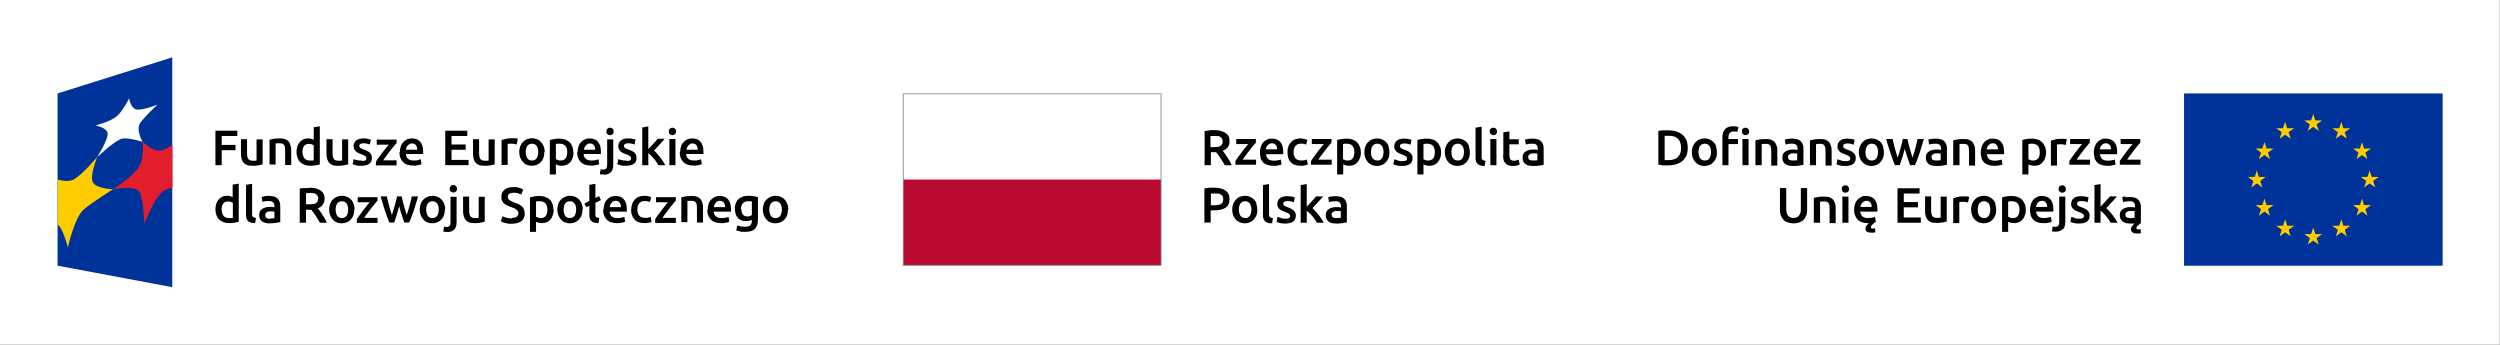 <?xml version="1.0" encoding="UTF-8"?>
<svg id="Warstwa_1" xmlns="http://www.w3.org/2000/svg" version="1.1" viewBox="0 0 1233.6 170.1">
  <rect x="0" y="0" width="1233.6" height="170.1" fill="#333333" stroke="none"/>
  <!-- Generator: Adobe Illustrator 29.8.3, SVG Export Plug-In . SVG Version: 2.1.1 Build 3)  -->
  <defs>
    <style>
      .st0 {
        fill: #fc0;
      }

      .st1 {
        fill: #bb0a30;
      }

      .st2 {
        fill: #039;
      }

      .st3 {
        fill: #fff;
      }

      .st4 {
        fill: #808285;
      }

      .st5 {
        fill: #e21d2c;
      }
    </style>
  </defs>
  <rect class="st3" x="0" width="1233.5" height="170.1"/>
  <g>
    <g>
      <path d="M657,96.9c-.7.1-1.3.3-1.6.4l.4,2.4c.4-.1.8-.2,1.4-.3.6,0,1.2-.1,1.9-.1s.9,0,1.3.2c.3.1.6.3.8.6.2.2.3.5.4.8,0,.3.1.6.1,1v.5c-.4,0-.8-.2-1.2-.2s-.7,0-1,0c-.7,0-1.4,0-2,.2-.6.1-1.2.4-1.7.7-.5.3-.9.7-1.2,1.2-.3.5-.4,1.1-.4,1.9s.1,1.4.4,1.9.6,1,1.1,1.3c.5.3,1,.6,1.6.7.6.1,1.3.2,2.1.2,1.2,0,2.2,0,3.1-.2.9-.1,1.6-.3,2.1-.4v-7.8c0-.8,0-1.4-.3-2.1-.2-.6-.5-1.2-.9-1.6-.4-.4-.9-.8-1.6-1-.7-.2-1.5-.4-2.5-.4s-1.6,0-2.3.2M657.8,107.4c-.4-.3-.7-.8-.7-1.5s0-.7.2-.9c.2-.2.4-.4.7-.6.3-.1.6-.2.9-.3.3,0,.7,0,1,0s.7,0,1,0c.3,0,.5,0,.7.1v3.3c-.5,0-1.2.1-2.1.1s-1.4-.1-1.8-.4M644.8,90.8l-3,.5v18.6h3v-5.9c.4.3.9.7,1.4,1.2s.9,1,1.4,1.5c.4.5.9,1.1,1.2,1.6.4.6.7,1.1,1,1.6h3.4c-.3-.6-.7-1.2-1.1-1.8-.4-.7-.9-1.3-1.4-2-.5-.7-1-1.3-1.6-1.9-.5-.6-1.1-1.1-1.5-1.5.9-.9,1.8-1.9,2.7-2.9.9-1,1.8-1.9,2.6-2.9h-3.5c-.3.3-.6.7-.9,1.1-.4.4-.8.9-1.2,1.3-.4.5-.8.9-1.3,1.4-.4.5-.8.9-1.2,1.3v-11.2ZM632,107.5c-.6-.2-1.1-.3-1.6-.5l-.5,2.5c.3.1.8.3,1.5.5.7.2,1.6.3,2.7.3,1.7,0,3-.3,3.9-.9.9-.6,1.4-1.6,1.4-2.8s0-1.1-.2-1.5c-.1-.4-.4-.8-.7-1.1-.3-.3-.7-.6-1.2-.9s-1.1-.5-1.8-.8c-.4-.1-.8-.3-1.1-.4-.3-.1-.5-.3-.7-.4-.2-.1-.3-.3-.4-.5,0-.2-.1-.4-.1-.6,0-.4.2-.7.6-.9.4-.2.9-.3,1.5-.3s1.3,0,1.8.2c.5.1.9.3,1.3.4l.5-2.4c-.3-.1-.9-.3-1.6-.4-.7-.1-1.4-.2-2.2-.2-1.5,0-2.7.3-3.5,1-.9.7-1.3,1.6-1.3,2.8s0,1.1.3,1.5c.2.4.4.8.8,1.1.3.3.7.6,1.2.8.4.2.9.4,1.5.6.9.3,1.5.6,1.9.9.4.3.6.6.6,1.1s-.2.8-.5,1c-.4.2-.9.3-1.7.3s-1.5,0-2.1-.2M628.1,107.6c-.4,0-.7-.1-1-.2-.3,0-.5-.2-.6-.4-.1-.2-.2-.4-.3-.6,0-.2,0-.5,0-.9v-14.7l-3,.5v14.8c0,.6,0,1.2.2,1.7.1.5.4.9.7,1.3.3.3.8.6,1.4.8.6.2,1.3.3,2.2.3l.4-2.5ZM616.7,106.5c-.6.8-1.3,1.1-2.3,1.1s-1.7-.4-2.3-1.1c-.5-.8-.8-1.8-.8-3.1s.3-2.3.8-3c.6-.7,1.3-1.1,2.3-1.1s1.7.4,2.3,1.1c.5.7.8,1.8.8,3s-.3,2.3-.8,3.1M620.1,100.6c-.3-.8-.7-1.5-1.3-2.1-.5-.6-1.2-1-2-1.4-.8-.3-1.6-.5-2.5-.5s-1.7.2-2.5.5c-.8.3-1.4.8-2,1.4-.5.6-1,1.3-1.3,2.1-.3.8-.5,1.8-.5,2.8s.2,1.9.5,2.8c.3.8.7,1.5,1.3,2.1.5.6,1.2,1,1.9,1.4.8.3,1.6.5,2.5.5s1.8-.2,2.5-.5c.8-.3,1.4-.8,2-1.4.5-.6,1-1.3,1.3-2.1.3-.8.4-1.8.4-2.8s-.2-1.9-.5-2.8M601.1,95.5c.5,0,1,.2,1.3.5.4.2.7.5.9.9.2.4.3.8.3,1.4,0,1.2-.4,2-1.2,2.4-.8.4-2,.6-3.4.6h-1.5v-5.8c.5,0,1.2,0,1.9,0s1.1,0,1.7.1M596.7,92.7c-.9,0-1.7.2-2.4.3v16.8h3.1v-6h1.5c1.2,0,2.4-.1,3.3-.3,1-.2,1.8-.5,2.5-1,.7-.4,1.2-1,1.5-1.7.4-.7.5-1.6.5-2.6,0-1.9-.7-3.3-2-4.2-1.3-.9-3.2-1.4-5.7-1.4s-1.5,0-2.4,0"/>
      <path d="M754.1,68.5c-.7.1-1.3.3-1.6.4l.4,2.4c.4-.1.8-.2,1.4-.3.6,0,1.2-.1,1.9-.1s.9,0,1.3.2c.3.1.6.3.8.6s.3.5.4.8c0,.3.1.6.1,1v.5c-.4,0-.8-.2-1.2-.2-.4,0-.7,0-1,0-.7,0-1.4,0-2,.2-.6.1-1.2.4-1.7.7-.5.3-.9.7-1.2,1.2-.3.5-.4,1.1-.4,1.9s.1,1.4.4,1.9c.3.5.6,1,1.1,1.3.5.3,1,.6,1.6.7.6.1,1.3.2,2.1.2,1.2,0,2.2,0,3.1-.2.9-.1,1.6-.3,2.1-.4v-7.8c0-.8,0-1.4-.3-2.1-.2-.6-.5-1.2-.9-1.6-.4-.4-.9-.8-1.6-1-.7-.2-1.5-.4-2.5-.4s-1.6,0-2.3.2M754.8,79c-.4-.3-.7-.8-.7-1.5s0-.7.2-.9c.2-.2.4-.4.7-.6.3-.1.6-.2.9-.3.3,0,.7,0,1,0s.7,0,1,0c.3,0,.5,0,.7.1v3.3c-.5,0-1.2.1-2.1.1s-1.4-.1-1.8-.4M741.7,76.4c0,.9,0,1.6.2,2.3.1.7.4,1.2.8,1.7.4.5.8.8,1.5,1.1.6.2,1.4.4,2.3.4s1.4,0,2-.2c.6-.2,1-.3,1.4-.5l-.5-2.4c-.2,0-.6.2-1,.3-.4.1-.9.2-1.4.2-.8,0-1.3-.2-1.7-.7-.3-.4-.5-1.2-.5-2.2v-5.2h4.6v-2.5h-4.6v-3.9l-3,.5v11.1ZM738.2,63.5c-.4-.3-.8-.5-1.3-.5s-.9.2-1.3.5c-.4.3-.5.8-.5,1.4s.2,1,.5,1.3c.4.3.8.5,1.3.5s.9-.2,1.3-.5c.4-.3.5-.8.5-1.3s-.2-1-.5-1.4M738.4,68.6h-3v12.9h3v-12.9ZM733,79.3c-.4,0-.7-.1-1-.2-.3,0-.5-.2-.6-.4-.1-.2-.2-.4-.3-.6,0-.2,0-.5,0-.9v-14.7l-3,.5v14.8c0,.6,0,1.2.2,1.7.1.5.4.9.7,1.3.3.3.8.6,1.4.8.6.2,1.3.3,2.2.3l.4-2.5ZM721.6,78.1c-.5.8-1.3,1.1-2.3,1.1s-1.8-.4-2.3-1.1c-.6-.8-.8-1.8-.8-3.1s.3-2.3.8-3c.5-.7,1.3-1.1,2.3-1.1s1.7.4,2.3,1.1c.5.7.8,1.8.8,3s-.3,2.3-.8,3.1M725,72.3c-.3-.8-.7-1.5-1.3-2.1-.5-.6-1.2-1-2-1.4-.8-.3-1.6-.5-2.5-.5s-1.7.2-2.5.5c-.8.3-1.4.8-2,1.4-.5.6-1,1.3-1.3,2.1-.3.8-.5,1.8-.5,2.8s.2,1.9.5,2.8c.3.8.7,1.5,1.3,2.1.5.6,1.2,1,1.9,1.4.8.3,1.6.5,2.5.5s1.8-.2,2.5-.5c.8-.3,1.4-.8,2-1.4.5-.6,1-1.3,1.3-2.1.3-.8.4-1.8.4-2.8s-.2-1.9-.5-2.8M710.5,72.3c-.3-.8-.7-1.5-1.3-2.1-.6-.6-1.2-1-2.1-1.3-.8-.3-1.7-.5-2.7-.5s-1.9,0-2.8.2c-.9.1-1.6.3-2.2.5v17h3v-5c.3.2.7.3,1.3.5.5.1,1.1.2,1.7.2.9,0,1.7-.2,2.4-.5.7-.3,1.3-.8,1.8-1.4.5-.6.8-1.3,1.1-2.1.3-.8.4-1.7.4-2.7s-.2-2-.5-2.8M707.2,78.1c-.5.7-1.3,1.1-2.4,1.1s-1,0-1.4-.2c-.4-.2-.8-.3-1-.5v-7.4c.3,0,.6-.1.9-.2.3,0,.6,0,.9,0,1.3,0,2.3.4,2.9,1.1.6.7.9,1.8.9,3.1s-.2,2.2-.7,3M689.6,79.1c-.6-.2-1.1-.3-1.6-.5l-.5,2.5c.3.1.8.3,1.5.5.7.2,1.6.3,2.7.3,1.7,0,3-.3,3.9-.9.9-.6,1.4-1.6,1.4-2.8s0-1.1-.2-1.5c-.1-.4-.4-.8-.7-1.1-.3-.3-.7-.6-1.2-.9-.5-.3-1.1-.5-1.8-.8-.4-.1-.8-.3-1.1-.4-.3-.1-.5-.3-.7-.4-.2-.1-.3-.3-.4-.5,0-.2-.1-.4-.1-.6,0-.4.2-.7.6-.9.4-.2.9-.3,1.5-.3s1.3,0,1.8.2c.5.1.9.3,1.3.4l.5-2.4c-.3-.1-.9-.3-1.5-.4-.7-.1-1.4-.2-2.2-.2-1.5,0-2.7.3-3.5,1-.9.7-1.3,1.6-1.3,2.8s0,1.1.3,1.5c.2.4.4.8.8,1.1s.7.6,1.2.8c.5.2.9.4,1.5.6.9.3,1.5.6,1.9.9.4.3.6.6.6,1.1s-.2.8-.5,1c-.4.2-.9.3-1.7.3s-1.5,0-2.1-.2M681.9,78.1c-.5.8-1.3,1.1-2.3,1.1s-1.7-.4-2.3-1.1c-.6-.8-.8-1.8-.8-3.1s.3-2.3.8-3c.5-.7,1.3-1.1,2.3-1.1s1.8.4,2.3,1.1c.5.7.8,1.8.8,3s-.3,2.3-.8,3.1M685.3,72.3c-.3-.8-.7-1.5-1.3-2.1-.5-.6-1.2-1-2-1.4-.8-.3-1.6-.5-2.5-.5s-1.7.2-2.5.5-1.4.8-2,1.4c-.6.6-1,1.3-1.3,2.1-.3.8-.5,1.8-.5,2.8s.2,1.9.5,2.8c.3.8.7,1.5,1.3,2.1.5.6,1.2,1,1.9,1.4.8.3,1.6.5,2.5.5s1.8-.2,2.5-.5c.8-.3,1.4-.8,2-1.4.5-.6,1-1.3,1.3-2.1.3-.8.4-1.8.4-2.8s-.2-1.9-.5-2.8M670.9,72.3c-.3-.8-.7-1.5-1.3-2.1-.6-.6-1.3-1-2.1-1.3-.8-.3-1.7-.5-2.7-.5s-1.9,0-2.8.2c-.9.1-1.6.3-2.2.5v17h3v-5c.3.2.7.3,1.3.5.5.1,1.1.2,1.7.2.9,0,1.7-.2,2.4-.5.7-.3,1.3-.8,1.8-1.4.5-.6.8-1.3,1.1-2.1.3-.8.4-1.7.4-2.7s-.2-2-.5-2.8M667.5,78.1c-.5.7-1.3,1.1-2.4,1.1s-1,0-1.4-.2c-.4-.2-.8-.3-1-.5v-7.4c.3,0,.6-.1.9-.2.3,0,.6,0,.9,0,1.3,0,2.3.4,2.9,1.1.6.7.9,1.8.9,3.1s-.3,2.2-.8,3M657.1,68.6h-9.8v2.5h5.9c-.4.5-.9,1.1-1.5,1.8-.6.7-1.1,1.4-1.7,2.2-.6.8-1.1,1.6-1.7,2.3s-1,1.5-1.4,2.1v1.8h10.2v-2.5h-6.6c.5-.8,1-1.5,1.7-2.4.6-.8,1.2-1.6,1.8-2.4.6-.8,1.2-1.5,1.7-2.1.5-.6,1-1.1,1.3-1.5v-2.1ZM635.6,77.8c.3.8.7,1.5,1.2,2.1.5.6,1.2,1.1,2,1.4s1.8.5,2.9.5,1.4,0,2.1-.2c.7-.1,1.2-.3,1.5-.4l-.4-2.5c-.4.1-.8.3-1.3.4-.5,0-1,.1-1.5.1-1.4,0-2.3-.4-2.9-1.1-.6-.7-.9-1.8-.9-3s.3-2.4.9-3.1c.6-.7,1.5-1.1,2.7-1.1s1,0,1.4.1c.4,0,.8.2,1.2.4l.6-2.4c-1.1-.4-2.2-.7-3.4-.7s-1.9.2-2.7.5c-.8.3-1.5.8-2,1.4-.5.6-1,1.3-1.3,2.2-.3.8-.4,1.7-.4,2.7s.1,1.9.4,2.7M624.6,73.8c0-.4.1-.7.3-1.1.1-.4.3-.7.6-1,.2-.3.5-.5.9-.7.3-.2.7-.3,1.2-.3s.8,0,1.1.2c.3.2.6.4.8.6.2.3.4.6.5,1,.1.4.2.8.2,1.2h-5.5ZM621.9,77.8c.3.8.7,1.5,1.2,2.1.5.6,1.2,1.1,2.1,1.4.8.3,1.8.5,3,.5s.9,0,1.3,0c.4,0,.8-.1,1.2-.2.4,0,.7-.2,1-.2.3,0,.5-.2.7-.3l-.4-2.4c-.3.1-.8.3-1.4.4-.6.1-1.3.2-2,.2-1.2,0-2.2-.3-2.8-.8-.6-.6-1-1.4-1.1-2.4h8.5c0-.2,0-.3,0-.6,0-.2,0-.4,0-.6,0-2.2-.5-3.8-1.5-4.9-1-1.1-2.4-1.6-4.1-1.6s-1.5.1-2.2.4c-.7.3-1.4.7-1.9,1.3-.6.6-1,1.3-1.3,2.1-.3.9-.5,1.8-.5,3s.1,1.9.4,2.7M619.8,68.6h-9.8v2.5h5.9c-.4.5-.9,1.1-1.5,1.8-.6.7-1.1,1.4-1.7,2.2-.6.8-1.1,1.6-1.7,2.3-.5.8-1,1.5-1.4,2.1v1.8h10.2v-2.5h-6.6c.5-.8,1-1.5,1.7-2.4.6-.8,1.2-1.6,1.8-2.4.6-.8,1.2-1.5,1.7-2.1.5-.6,1-1.1,1.3-1.5v-2.1ZM600.9,67.1c.5,0,.9.2,1.3.5s.7.5.8.9c.2.4.3.8.3,1.3s0,1-.3,1.4c-.2.4-.5.6-.9.9-.4.2-.9.4-1.4.4-.6,0-1.2.1-2,.1h-1.4v-5.5c.6,0,1.2,0,1.8,0s1.2,0,1.7.1M596.8,64.4c-.9,0-1.7.2-2.4.3v16.8h3.1v-6.4h2c.2,0,.4,0,.6,0,.3.4.6.8,1,1.3.4.5.7,1,1.1,1.6.4.6.7,1.1,1.1,1.7.4.6.7,1.2,1,1.8h3.5c-.3-.6-.6-1.3-1-2-.4-.7-.8-1.3-1.2-1.9-.4-.6-.8-1.2-1.2-1.8-.4-.5-.7-1-1.1-1.4,2.3-.8,3.4-2.4,3.4-4.7s-.7-3.2-2-4.1c-1.3-.9-3.2-1.4-5.6-1.4s-1.4,0-2.3,0"/>
    </g>
    <rect class="st3" x="445.7" y="46.2" width="127.2" height="42.5"/>
    <rect class="st1" x="445.7" y="88.6" width="127.2" height="42.3"/>
    <path class="st4" d="M573.1,46.1h-127.6v85h127.6V46.1ZM572.7,130.7h-126.8V46.5h126.8v84.2Z"/>
  </g>
  <g>
    <g>
      <path d="M1049.5,107.4c-.4-.3-.7-.8-.7-1.5s0-.7.2-.9c.2-.2.4-.4.7-.6.3-.1.6-.2.9-.3.3,0,.7,0,1,0s.7,0,1,0c.3,0,.5,0,.7.1v3.3c-.5,0-1.2.1-2.1.1s-1.4-.1-1.8-.4M1048.8,96.9c-.7.1-1.3.3-1.6.4l.4,2.4c.4-.1.8-.2,1.4-.3.6,0,1.2-.1,1.9-.1s.9,0,1.3.2c.3.1.6.3.8.6.2.2.3.5.4.8,0,.3.1.6.1,1v.5c-.4,0-.8-.2-1.2-.2-.4,0-.7,0-1,0-.7,0-1.4,0-2,.2-.6.1-1.2.4-1.7.7-.5.3-.9.7-1.2,1.2-.3.5-.4,1.1-.4,1.9s.1,1.4.4,1.9c.3.5.6,1,1.1,1.3s1,.6,1.6.7c.6.1,1.3.2,2.1.2s.7,0,1.1,0c.4,0,.7,0,1,0-.3.2-.6.5-.8.8-.3.3-.5.6-.7.9-.2.3-.3.7-.3,1.1,0,.6.2,1.1.7,1.5.5.4,1.2.6,2.2.6s.7,0,1.1,0c.4,0,.7-.1.9-.2l-.2-2c-.2,0-.4.1-.6.2-.2,0-.4,0-.5,0-.6,0-.9-.2-.9-.7s0-.4.2-.6c.1-.2.3-.4.5-.6.3-.3.5-.5.8-.7.3-.2.5-.4.7-.5v-7.8c0-.8,0-1.4-.3-2.1-.2-.6-.5-1.2-.9-1.6-.4-.4-.9-.8-1.6-1-.7-.2-1.5-.4-2.5-.4s-1.6,0-2.3.2M1036.5,90.8l-3,.5v18.6h3v-5.9c.4.3.9.7,1.4,1.2s.9,1,1.4,1.5c.4.5.9,1.1,1.2,1.6.4.6.7,1.1,1,1.6h3.4c-.3-.6-.7-1.2-1.1-1.8-.4-.7-.9-1.3-1.4-2-.5-.7-1-1.3-1.6-1.9-.5-.6-1.1-1.1-1.5-1.5.9-.9,1.8-1.9,2.7-2.9.9-1,1.8-1.9,2.6-2.9h-3.5c-.3.3-.6.7-.9,1.1-.4.4-.8.9-1.2,1.3-.4.4-.8.9-1.3,1.4-.4.5-.8.9-1.2,1.3v-11.2ZM1023.7,107.5c-.6-.2-1.1-.3-1.6-.5l-.5,2.5c.3.1.8.3,1.5.5.7.2,1.6.3,2.7.3,1.7,0,3-.3,3.9-.9s1.4-1.6,1.4-2.8,0-1.1-.2-1.5c-.1-.4-.4-.8-.7-1.1-.3-.3-.7-.6-1.2-.9-.5-.3-1.1-.5-1.8-.8-.4-.1-.8-.3-1.1-.4s-.5-.3-.7-.4c-.2-.1-.3-.3-.4-.5,0-.2-.1-.4-.1-.6,0-.4.2-.7.6-.9.4-.2.9-.3,1.5-.3s1.3,0,1.8.2c.5.1.9.3,1.3.4l.5-2.4c-.3-.1-.9-.3-1.6-.4-.7-.1-1.4-.2-2.2-.2-1.5,0-2.7.3-3.5,1-.9.7-1.3,1.6-1.3,2.8s0,1.1.3,1.5c.2.4.4.8.8,1.1s.7.6,1.2.8c.4.2.9.4,1.5.6.9.3,1.5.6,1.9.9.4.3.6.6.6,1.1s-.2.8-.5,1c-.4.2-.9.3-1.7.3s-1.5,0-2.1-.2M1018.9,91.9c-.4-.3-.8-.5-1.3-.5s-.9.2-1.3.5c-.4.3-.5.8-.5,1.4s.2,1,.5,1.3c.4.3.8.5,1.3.5s.9-.2,1.3-.5c.4-.3.5-.8.5-1.3s-.2-1-.5-1.4M1017.9,113.2c.8-.8,1.2-2,1.2-3.7v-12.5h-3v12.5c0,.8-.1,1.4-.4,1.8-.3.4-.8.6-1.5.6s-.9,0-1.3-.2l-.4,2.4c.3.1.6.2,1,.2.4,0,.7,0,.9,0,1.5,0,2.6-.4,3.4-1.2M1004.6,102.2c0-.4.1-.7.3-1.1.1-.4.3-.7.6-1,.2-.3.5-.5.9-.7.3-.2.7-.3,1.2-.3s.8,0,1.1.2c.3.2.6.4.8.6.2.3.4.6.5,1,.1.4.2.8.2,1.2h-5.5ZM1001.9,106.1c.3.8.7,1.5,1.2,2.1.5.6,1.2,1.1,2.1,1.4.8.3,1.8.5,3,.5s.9,0,1.3,0c.4,0,.8-.1,1.2-.2.4,0,.7-.2,1-.2.3,0,.5-.2.7-.3l-.4-2.4c-.3.1-.8.3-1.4.4-.6.1-1.3.2-2,.2-1.2,0-2.2-.3-2.8-.8-.6-.6-1-1.4-1.1-2.4h8.5c0-.2,0-.3,0-.6,0-.2,0-.4,0-.6,0-2.2-.5-3.8-1.5-4.9-1-1.1-2.4-1.6-4.1-1.6s-1.5.1-2.2.4c-.7.3-1.4.7-1.9,1.3-.6.6-1,1.3-1.3,2.1-.3.9-.5,1.8-.5,3s.1,1.9.4,2.7M999,100.6c-.3-.8-.7-1.5-1.3-2.1-.6-.6-1.3-1-2.1-1.3-.8-.3-1.7-.5-2.7-.5s-1.9,0-2.8.2c-.9.1-1.6.3-2.2.5v17h3v-5c.3.2.7.3,1.3.5.5.1,1.1.2,1.7.2.9,0,1.7-.2,2.4-.5.7-.3,1.3-.8,1.8-1.4.5-.6.8-1.3,1.1-2.1.3-.8.4-1.7.4-2.7s-.2-2-.5-2.8M995.7,106.5c-.5.7-1.3,1.1-2.4,1.1s-1,0-1.4-.2c-.4-.2-.8-.3-1-.5v-7.4c.3,0,.6-.1.9-.2.3,0,.6,0,.9,0,1.3,0,2.3.4,2.9,1.1.6.7.9,1.8.9,3.1s-.2,2.2-.8,3M981.3,106.5c-.5.8-1.3,1.1-2.3,1.1s-1.8-.4-2.3-1.1c-.6-.8-.8-1.8-.8-3.1s.3-2.3.8-3c.5-.7,1.3-1.1,2.3-1.1s1.7.4,2.3,1.1c.5.7.8,1.8.8,3s-.3,2.3-.8,3.1M984.7,100.6c-.3-.8-.7-1.5-1.3-2.1-.5-.6-1.2-1-2-1.4-.8-.3-1.6-.5-2.5-.5s-1.7.2-2.5.5c-.8.3-1.4.8-2,1.4-.5.6-1,1.3-1.3,2.1-.3.8-.5,1.8-.5,2.8s.2,1.9.5,2.8c.3.8.7,1.6,1.3,2.1.5.6,1.2,1,1.9,1.4.8.3,1.6.5,2.5.5s1.8-.2,2.5-.5c.8-.3,1.4-.8,2-1.4.5-.6,1-1.3,1.3-2.1.3-.8.4-1.8.4-2.8s-.2-1.9-.5-2.8M971.8,97.2c-.1,0-.3-.1-.6-.2-.2,0-.5-.1-.8-.1-.3,0-.5,0-.8,0-.3,0-.5,0-.7,0-1.1,0-2,0-2.9.3-.9.2-1.6.4-2.2.6v12.3h3v-10.3c.1,0,.4-.1.8-.2.4,0,.7,0,1,0,.6,0,1.1,0,1.5.1.4,0,.8.2,1,.3l.5-2.5ZM960.6,97h-3v10.4c-.2,0-.5,0-.9.1-.4,0-.8,0-1.1,0-1,0-1.7-.3-2.1-.9-.4-.6-.6-1.6-.6-3v-6.7h-3v7.2c0,.9,0,1.7.3,2.4.2.7.5,1.4.9,1.9.4.5,1,.9,1.7,1.2.7.3,1.6.4,2.6.4s2.1,0,3-.2c.9-.2,1.7-.3,2.2-.5v-12.5ZM947.8,109.9v-2.6h-8.4v-5h7v-2.6h-7v-4.2h7.8v-2.6h-10.9v17h11.5ZM918,102.2c0-.4.1-.7.3-1.1.1-.4.3-.7.6-1,.2-.3.5-.5.9-.7.3-.2.7-.3,1.2-.3s.8,0,1.1.2c.3.2.6.4.8.6.2.3.4.6.5,1,.1.4.2.8.2,1.2h-5.5ZM915.3,106.1c.3.8.7,1.5,1.2,2.1.5.6,1.2,1.1,2.1,1.4.8.3,1.8.5,3,.5h.3c.1,0,.2,0,.3,0-.5.4-.9.9-1.2,1.3-.3.4-.5.9-.5,1.4s.2,1.2.7,1.5c.5.4,1.2.5,2.2.5s.7,0,1,0c.4,0,.7-.1,1-.2l-.2-2c-.4.1-.8.2-1.1.2-.6,0-.9-.2-.9-.7s0-.4.2-.7c.2-.2.4-.5.6-.7.2-.2.5-.5.8-.7.3-.2.5-.4.8-.6l-.4-2.4c-.3.1-.8.3-1.4.4-.6.1-1.3.2-2,.2-1.2,0-2.2-.3-2.8-.8-.6-.6-1-1.4-1.1-2.4h8.5c0-.2,0-.3,0-.6,0-.2,0-.4,0-.6,0-2.2-.5-3.8-1.5-4.9-1-1.1-2.4-1.6-4.1-1.6s-1.5.1-2.2.4c-.7.3-1.4.7-1.9,1.3-.6.6-1,1.3-1.3,2.1-.3.9-.5,1.8-.5,3s.1,1.9.4,2.7M911.9,91.9c-.4-.3-.8-.5-1.3-.5s-.9.2-1.3.5c-.4.3-.5.8-.5,1.4s.2,1,.5,1.3c.4.3.8.5,1.3.5s.9-.2,1.3-.5c.4-.3.5-.8.5-1.3s-.2-1-.5-1.4M912.1,97h-3v12.9h3v-12.9ZM895.1,109.9h3v-10.4c.2,0,.5,0,.9-.1.4,0,.8,0,1.2,0s.9,0,1.3.2c.4.1.6.4.8.7.2.3.4.7.4,1.2,0,.5.1,1.1.1,1.8v6.8h3v-7.2c0-.9,0-1.7-.3-2.4-.2-.7-.5-1.4-.9-1.9-.4-.5-1-.9-1.7-1.2-.7-.3-1.6-.4-2.6-.4s-2.1,0-3.1.2c-.9.1-1.7.3-2.2.5v12.4ZM888,109.7c.9-.3,1.6-.8,2.1-1.4.5-.6,1-1.3,1.2-2.1.3-.8.4-1.7.4-2.7v-10.7h-3.1v10.4c0,.8,0,1.4-.3,2-.2.5-.4,1-.7,1.3-.3.3-.7.6-1.1.8-.4.2-.9.2-1.5.2s-1,0-1.5-.2c-.4-.2-.8-.4-1.1-.8-.3-.3-.6-.8-.7-1.3-.2-.5-.3-1.2-.3-2v-10.4h-3.1v10.7c0,1,.1,1.9.4,2.7.3.8.7,1.5,1.2,2.1.5.6,1.2,1.1,2.1,1.4.8.3,1.8.5,3,.5s2.2-.2,3-.5"/>
      <path d="M1056.2,68.6h-9.8v2.5h5.9c-.4.5-.9,1.1-1.5,1.8-.6.7-1.1,1.4-1.7,2.2-.6.8-1.1,1.6-1.7,2.3s-1,1.5-1.4,2.1v1.8h10.2v-2.5h-6.6c.5-.8,1-1.5,1.7-2.4.6-.8,1.2-1.6,1.8-2.4.6-.8,1.2-1.5,1.7-2.1.5-.6,1-1.1,1.3-1.5v-2.1ZM1036.1,73.8c0-.4.1-.7.3-1.1.1-.4.3-.7.6-1,.2-.3.5-.5.9-.7.3-.2.7-.3,1.2-.3s.8,0,1.1.2c.3.2.6.4.8.6.2.3.4.6.5,1,.1.4.2.8.2,1.2h-5.5ZM1033.4,77.8c.3.8.7,1.5,1.2,2.1.5.6,1.2,1.1,2.1,1.4.8.3,1.8.5,3,.5s.9,0,1.3,0c.4,0,.8-.1,1.2-.2.4,0,.7-.2,1-.2.3,0,.5-.2.7-.3l-.4-2.4c-.3.1-.8.3-1.4.4-.6.1-1.3.2-2,.2-1.2,0-2.2-.3-2.8-.8-.6-.6-1-1.4-1.1-2.4h8.5c0-.2,0-.3,0-.6,0-.2,0-.4,0-.6,0-2.2-.5-3.8-1.5-4.9-1-1.1-2.4-1.6-4.1-1.6s-1.5.1-2.2.4c-.7.3-1.4.7-1.9,1.3-.6.6-1,1.3-1.3,2.1-.3.9-.5,1.8-.5,3s.1,1.9.4,2.7M1031.3,68.6h-9.8v2.5h5.9c-.4.5-.9,1.1-1.5,1.8-.6.7-1.1,1.4-1.7,2.2-.6.8-1.1,1.6-1.7,2.3s-1,1.5-1.4,2.1v1.8h10.2v-2.5h-6.6c.5-.8,1-1.5,1.7-2.4.6-.8,1.2-1.6,1.8-2.4.6-.8,1.2-1.5,1.7-2.1.5-.6,1-1.1,1.3-1.5v-2.1ZM1020,68.8c-.1,0-.3-.1-.6-.2-.2,0-.5-.1-.8-.1-.3,0-.5,0-.8,0-.3,0-.5,0-.7,0-1,0-2,0-2.9.3-.9.2-1.6.4-2.2.6v12.3h3v-10.3c.1,0,.4-.1.8-.2.4,0,.7,0,1,0,.6,0,1.1,0,1.5.1.4,0,.8.2,1,.3l.5-2.5ZM1009,72.3c-.3-.8-.7-1.5-1.3-2.1-.6-.6-1.2-1-2.1-1.3-.8-.3-1.7-.5-2.7-.5s-1.9,0-2.8.2c-.9.1-1.6.3-2.2.5v17h3v-5c.3.2.7.3,1.3.5.5.1,1.1.2,1.7.2.9,0,1.7-.2,2.4-.5.7-.3,1.3-.8,1.8-1.4.5-.6.8-1.3,1.1-2.1.3-.8.4-1.7.4-2.7s-.2-2-.5-2.8M1005.7,78.1c-.5.7-1.3,1.1-2.4,1.1s-1,0-1.4-.2c-.4-.2-.8-.3-1-.5v-7.4c.3,0,.6-.1.9-.2.3,0,.6,0,.9,0,1.3,0,2.3.4,2.9,1.1.6.7.9,1.8.9,3.1s-.2,2.2-.7,3M980.3,73.8c0-.4.1-.7.3-1.1.1-.4.3-.7.6-1,.2-.3.5-.5.9-.7.3-.2.7-.3,1.2-.3s.8,0,1.1.2c.3.2.6.4.8.6.2.3.4.6.5,1,.1.4.2.8.2,1.2h-5.5ZM977.6,77.8c.3.8.7,1.5,1.2,2.1.5.6,1.2,1.1,2.1,1.4.8.3,1.8.5,3,.5s.9,0,1.3,0c.4,0,.8-.1,1.2-.2.4,0,.7-.2,1-.2.3,0,.5-.2.7-.3l-.4-2.4c-.3.1-.8.3-1.4.4-.6.1-1.3.2-2,.2-1.2,0-2.2-.3-2.8-.8-.6-.6-1-1.4-1.1-2.4h8.5c0-.2,0-.3,0-.6,0-.2,0-.4,0-.6,0-2.2-.5-3.8-1.5-4.9-1-1.1-2.4-1.6-4.1-1.6s-1.5.1-2.2.4c-.7.3-1.4.7-1.9,1.3-.6.6-1,1.3-1.3,2.1-.3.9-.5,1.8-.5,3s.1,1.9.4,2.7M963.9,81.5h3v-10.4c.2,0,.5,0,.9-.1.4,0,.8,0,1.2,0s.9,0,1.3.2c.4.1.6.4.8.7.2.3.4.7.4,1.2,0,.5.1,1.1.1,1.8v6.8h3v-7.2c0-.9,0-1.7-.3-2.4-.2-.7-.5-1.4-.9-1.9-.4-.5-1-.9-1.7-1.2-.7-.3-1.6-.4-2.6-.4s-2.1,0-3.1.2c-.9.1-1.7.3-2.2.5v12.4ZM953.1,68.5c-.7.1-1.3.3-1.6.4l.4,2.4c.4-.1.8-.2,1.4-.3.6,0,1.2-.1,1.9-.1s.9,0,1.3.2c.3.1.6.3.8.6.2.2.3.5.4.8,0,.3.1.6.1,1v.5c-.4,0-.8-.2-1.2-.2-.4,0-.7,0-1,0-.7,0-1.4,0-2,.2-.6.1-1.2.4-1.7.7s-.9.7-1.2,1.2c-.3.5-.4,1.1-.4,1.9s.1,1.4.4,1.9c.3.5.6,1,1.1,1.3.5.3,1,.6,1.6.7.6.1,1.3.2,2.1.2,1.2,0,2.2,0,3.1-.2.9-.1,1.6-.3,2.1-.4v-7.8c0-.8,0-1.4-.3-2.1-.2-.6-.5-1.2-.9-1.6-.4-.4-.9-.8-1.6-1-.7-.2-1.5-.4-2.5-.4s-1.6,0-2.3.2M953.8,79c-.4-.3-.7-.8-.7-1.5s0-.7.2-.9c.2-.2.4-.4.7-.6.3-.1.6-.2.9-.3.3,0,.7,0,1,0s.7,0,1,0c.3,0,.6,0,.7.1v3.3c-.5,0-1.2.1-2.1.1s-1.4-.1-1.8-.4M941.2,77.6c.4,1.4.9,2.7,1.3,3.9h2.4c.3-.8.7-1.6,1.1-2.6.4-1,.7-2,1.1-3.1.4-1.1.7-2.3,1.1-3.5.4-1.2.7-2.5,1.1-3.7h-3.1c-.1.7-.3,1.4-.5,2.2s-.4,1.6-.6,2.4c-.2.8-.4,1.6-.7,2.4-.2.8-.5,1.5-.7,2.2-.2-.8-.5-1.5-.7-2.3-.2-.8-.5-1.6-.7-2.4-.2-.8-.4-1.6-.6-2.3-.2-.8-.3-1.5-.5-2.2h-2.3c-.1.7-.3,1.4-.5,2.2-.2.8-.4,1.5-.6,2.3-.2.8-.4,1.6-.7,2.4-.2.8-.5,1.6-.7,2.3-.2-.7-.5-1.4-.7-2.2-.2-.8-.5-1.6-.7-2.4-.2-.8-.4-1.6-.6-2.4-.2-.8-.4-1.5-.5-2.2h-3.2c.3,1.3.7,2.5,1.1,3.7.4,1.2.7,2.4,1.1,3.5.4,1.1.7,2.1,1.1,3.1.4,1,.7,1.8,1,2.6h2.4c.4-1.2.9-2.5,1.3-3.9.4-1.4.8-2.8,1.2-4.2.4,1.4.8,2.9,1.2,4.2M925.9,78.1c-.6.8-1.3,1.1-2.3,1.1s-1.8-.4-2.3-1.1c-.6-.8-.8-1.8-.8-3.1s.3-2.3.8-3c.5-.7,1.3-1.1,2.3-1.1s1.8.4,2.3,1.1c.5.7.8,1.8.8,3s-.3,2.3-.8,3.1M929.3,72.3c-.3-.8-.7-1.5-1.3-2.1-.5-.6-1.2-1-2-1.4-.8-.3-1.6-.5-2.5-.5s-1.7.2-2.5.5-1.4.8-2,1.4c-.5.6-1,1.3-1.3,2.1-.3.8-.5,1.8-.5,2.8s.2,1.9.5,2.8c.3.8.7,1.5,1.3,2.1.5.6,1.2,1,1.9,1.4.8.3,1.6.5,2.5.5s1.8-.2,2.5-.5c.8-.3,1.4-.8,2-1.4.5-.6,1-1.3,1.3-2.1.3-.8.4-1.8.4-2.8s-.2-1.9-.5-2.8M908.3,79.1c-.6-.2-1.1-.3-1.6-.5l-.5,2.5c.3.1.8.3,1.5.5.7.2,1.6.3,2.7.3,1.7,0,3-.3,3.9-.9.9-.6,1.4-1.6,1.4-2.8s0-1.1-.2-1.5c-.1-.4-.4-.8-.7-1.1-.3-.3-.7-.6-1.2-.9s-1.1-.5-1.8-.8c-.4-.1-.8-.3-1.1-.4-.3-.1-.5-.3-.7-.4-.2-.1-.3-.3-.4-.5,0-.2-.1-.4-.1-.6,0-.4.2-.7.6-.9.4-.2.9-.3,1.5-.3s1.3,0,1.8.2c.5.1.9.3,1.3.4l.5-2.4c-.3-.1-.9-.3-1.5-.4-.7-.1-1.4-.2-2.2-.2-1.5,0-2.7.3-3.5,1-.9.7-1.3,1.6-1.3,2.8s0,1.1.3,1.5c.2.4.4.8.8,1.1.3.3.7.6,1.2.8.5.2.9.4,1.5.6.9.3,1.5.6,1.9.9.4.3.6.6.6,1.1s-.2.8-.5,1c-.4.2-.9.3-1.7.3s-1.5,0-2.1-.2M893.1,81.5h3v-10.4c.2,0,.5,0,.9-.1.4,0,.8,0,1.2,0s.9,0,1.3.2c.4.1.6.4.8.7.2.3.4.7.4,1.2,0,.5.1,1.1.1,1.8v6.8h3v-7.2c0-.9,0-1.7-.3-2.4-.2-.7-.5-1.4-.9-1.9-.4-.5-1-.9-1.7-1.2-.7-.3-1.6-.4-2.6-.4s-2.1,0-3,.2c-.9.1-1.7.3-2.2.5v12.4ZM882.3,68.5c-.7.1-1.3.3-1.6.4l.4,2.4c.4-.1.8-.2,1.4-.3s1.2-.1,1.9-.1.9,0,1.3.2c.3.1.6.3.8.6.2.2.3.5.4.8,0,.3.1.6.1,1v.5c-.4,0-.8-.2-1.2-.2-.4,0-.7,0-1,0-.7,0-1.4,0-2,.2-.6.1-1.2.4-1.7.7-.5.3-.9.7-1.2,1.2-.3.5-.4,1.1-.4,1.9s.1,1.4.4,1.9c.3.5.6,1,1.1,1.3.5.3,1,.6,1.6.7.6.1,1.3.2,2.1.2,1.2,0,2.2,0,3.1-.2.9-.1,1.6-.3,2.1-.4v-7.8c0-.8,0-1.4-.3-2.1-.2-.6-.5-1.2-.9-1.6-.4-.4-.9-.8-1.6-1-.7-.2-1.5-.4-2.5-.4s-1.6,0-2.3.2M883,79c-.4-.3-.7-.8-.7-1.5s0-.7.2-.9c.2-.2.4-.4.7-.6.3-.1.6-.2.9-.3.3,0,.7,0,1,0s.7,0,1,0,.5,0,.7.1v3.3c-.5,0-1.2.1-2.1.1s-1.4-.1-1.8-.4M866.3,81.5h3v-10.4c.2,0,.5,0,.9-.1.4,0,.8,0,1.2,0s.9,0,1.3.2c.4.1.6.4.8.7.2.3.4.7.4,1.2,0,.5.1,1.1.1,1.8v6.8h3v-7.2c0-.9,0-1.7-.3-2.4-.2-.7-.5-1.4-.9-1.9-.4-.5-1-.9-1.7-1.2-.7-.3-1.6-.4-2.6-.4s-2.1,0-3.1.2c-.9.1-1.7.3-2.2.5v12.4ZM851.2,63.8c-.9.9-1.3,2.2-1.3,3.9v13.8h3v-10.4h4.7v-2.5h-4.7v-.9c0-.8.2-1.5.6-2,.4-.5,1-.8,2-.8s.7,0,1,0c.3,0,.6.1.8.2l.5-2.4c-.2,0-.6-.2-1-.3-.4,0-1-.1-1.6-.1-1.8,0-3.1.5-4,1.4M862.6,63.5c-.4-.3-.8-.5-1.3-.5s-.9.2-1.3.5c-.4.3-.5.8-.5,1.4s.2,1,.5,1.3c.4.3.8.5,1.3.5s.9-.2,1.3-.5c.4-.3.5-.8.5-1.3s-.2-1-.5-1.4M862.8,68.6h-3v12.9h3v-12.9ZM843.5,78.1c-.5.8-1.3,1.1-2.3,1.1s-1.8-.4-2.3-1.1c-.5-.8-.8-1.8-.8-3.1s.3-2.3.8-3c.5-.7,1.3-1.1,2.3-1.1s1.8.4,2.3,1.1c.5.7.8,1.8.8,3s-.3,2.3-.8,3.1M846.9,72.3c-.3-.8-.7-1.5-1.3-2.1-.5-.6-1.2-1-2-1.4s-1.6-.5-2.5-.5-1.7.2-2.5.5c-.8.3-1.4.8-2,1.4-.5.6-1,1.3-1.3,2.1-.3.8-.5,1.8-.5,2.8s.2,1.9.5,2.8c.3.8.7,1.5,1.3,2.1.5.6,1.2,1,1.9,1.4.8.3,1.6.5,2.5.5s1.8-.2,2.5-.5c.8-.3,1.4-.8,2-1.4.5-.6,1-1.3,1.3-2.1.3-.8.4-1.8.4-2.8s-.2-1.9-.5-2.8M832.1,69.1c-.5-1.1-1.1-2-2-2.7-.8-.7-1.9-1.2-3-1.6-1.2-.3-2.5-.5-3.9-.5s-1.5,0-2.4,0c-.9,0-1.7.2-2.5.3v16.6c.8.2,1.6.3,2.5.4.9,0,1.6,0,2.3,0,1.4,0,2.8-.2,3.9-.5,1.2-.4,2.2-.9,3.1-1.6.8-.7,1.5-1.6,2-2.7s.7-2.4.7-3.8-.2-2.8-.7-3.9M821.4,67c.4,0,1,0,2,0,2.1,0,3.6.5,4.6,1.5,1,1,1.5,2.5,1.5,4.5s-.5,3.4-1.5,4.4c-1,1.1-2.6,1.6-4.7,1.6s-.9,0-1.2,0c-.3,0-.5,0-.7,0v-11.9Z"/>
    </g>
    <g>
      <rect class="st2" x="1077.7" y="46.1" width="127.6" height="85"/>
      <g>
        <polygon class="st0" points="1141.4 56.2 1142.5 59.4 1145.8 59.4 1143.1 61.4 1144.2 64.6 1141.4 62.6 1138.7 64.6 1139.8 61.4 1137 59.4 1140.4 59.4 1141.4 56.2"/>
        <polygon class="st0" points="1141.4 112.3 1142.5 115.5 1145.8 115.5 1143.1 117.5 1144.2 120.7 1141.4 118.7 1138.7 120.7 1139.8 117.5 1137 115.5 1140.4 115.5 1141.4 112.3"/>
        <polygon class="st0" points="1113.6 84.1 1114.6 87.3 1118 87.3 1115.3 89.3 1116.3 92.5 1113.6 90.5 1110.9 92.5 1111.9 89.3 1109.2 87.3 1112.6 87.3 1113.6 84.1"/>
        <polygon class="st0" points="1169.3 84.1 1170.3 87.3 1173.7 87.3 1171 89.3 1172 92.5 1169.3 90.5 1166.5 92.5 1167.6 89.3 1164.9 87.3 1168.2 87.3 1169.3 84.1"/>
        <polygon class="st0" points="1155.3 60.1 1156.3 63.3 1159.7 63.3 1157 65.2 1158 68.4 1155.3 66.5 1152.6 68.4 1153.6 65.2 1150.9 63.3 1154.3 63.3 1155.3 60.1"/>
        <polygon class="st0" points="1127.6 60.1 1128.6 63.3 1132 63.3 1129.3 65.2 1130.3 68.4 1127.6 66.5 1124.9 68.4 1125.9 65.2 1123.2 63.3 1126.5 63.3 1127.6 60.1"/>
        <polygon class="st0" points="1155.3 108.2 1156.3 111.4 1159.7 111.4 1157 113.4 1158 116.6 1155.3 114.6 1152.6 116.6 1153.6 113.4 1150.9 111.4 1154.3 111.4 1155.3 108.2"/>
        <polygon class="st0" points="1127.6 108.2 1128.6 111.4 1132 111.4 1129.3 113.4 1130.3 116.6 1127.6 114.6 1124.9 116.6 1125.9 113.4 1123.2 111.4 1126.5 111.4 1127.6 108.2"/>
        <polygon class="st0" points="1165.5 70.1 1166.5 73.3 1169.9 73.3 1167.2 75.3 1168.2 78.5 1165.5 76.5 1162.8 78.5 1163.8 75.3 1161.1 73.3 1164.5 73.3 1165.5 70.1"/>
        <polygon class="st0" points="1117.4 70.1 1118.4 73.3 1121.8 73.3 1119.1 75.3 1120.1 78.5 1117.4 76.5 1114.6 78.5 1115.7 75.3 1113 73.3 1116.3 73.3 1117.4 70.1"/>
        <polygon class="st0" points="1165.5 98 1166.5 101.2 1169.9 101.2 1167.2 103.2 1168.2 106.4 1165.5 104.4 1162.8 106.4 1163.8 103.2 1161.1 101.2 1164.5 101.2 1165.5 98"/>
        <polygon class="st0" points="1117.4 98 1118.4 101.2 1121.8 101.2 1119.1 103.2 1120.1 106.4 1117.4 104.4 1114.6 106.4 1115.7 103.2 1113 101.2 1116.3 101.2 1117.4 98"/>
      </g>
    </g>
  </g>
  <g>
    <g>
      <polygon class="st2" points="85 141.7 28.4 131.1 28.4 46.1 85 28.3 85 141.7"/>
      <path class="st0" d="M28.4,110.7v-22.1c2.9.8,6,1.1,8.1-.1,4.6-2.7,11.5-11.1,11.5-11.1,0,0-3.7,9-2.3,12.3,1.5,3.5,10.1,3.7,10.1,3.7,0,0-9.8,6-14.4,9.9-4.7,4-7.9,18.8-7.9,18.8,0,0-2.3-9.5-5.2-11.5"/>
      <path class="st5" d="M85,71.7c-2,1.2-3.9,2.2-5.3,2.5-4.6.9-9.4-4.4-9.4-4.4,0,0,1.1,7.7-1.7,12.4-3,5-12.7,11.2-12.7,11.2,0,0,10.7-2.1,12.8,1.2,2.2,3.6,2.5,16,2.5,16,0,0,5.5-14.9,10.4-16.9,1-.4,2.2-.8,3.5-1.2v-20.8Z"/>
      <path class="st3" d="M48,77.4s5.5-8.6,5.1-11.6c-.3-2.9-6-3.9-6-3.9,0,0,7.4-1.8,10.7-4.7,3.1-2.8,5.9-8.7,5.9-8.7,0,0,.7,4.8,3.5,5.5,2.9.7,10.5-2.4,10.5-2.4,0,0-6.1,5.7-8.4,8.9-2.5,3.3,1,9.5,1,9.5,0,0-6.4-2.2-10-1.6-3.5.7-12.3,9.1-12.3,9.1"/>
    </g>
    <g>
      <g>
        <path d="M117.9,109.4c-.6.2-1.3.3-2.2.5-.9.1-1.8.2-2.8.2s-1.9-.2-2.7-.5c-.8-.3-1.5-.8-2.1-1.3s-1-1.3-1.3-2.1c-.3-.8-.5-1.8-.5-2.8s.1-1.9.4-2.8c.3-.8.6-1.5,1.1-2.1.5-.6,1.1-1,1.8-1.4.7-.3,1.5-.5,2.4-.5s1.2,0,1.6.2.9.3,1.2.5v-6.2l3-.5v18.7ZM109.4,103.4c0,1.3.3,2.3.9,3.1.6.7,1.5,1.1,2.6,1.1s.9,0,1.2,0c.3,0,.6,0,.8-.1v-7.4c-.3-.2-.6-.3-1-.5-.4-.2-.9-.2-1.4-.2-1.1,0-1.9.4-2.4,1.1-.5.7-.8,1.7-.8,3Z"/>
        <path d="M125.9,110.1c-.9,0-1.6-.1-2.2-.3-.6-.2-1-.4-1.4-.8-.3-.3-.6-.8-.7-1.3-.1-.5-.2-1.1-.2-1.7v-14.8l3-.5v14.7c0,.4,0,.7,0,.9,0,.2.2.5.3.6.1.2.3.3.6.4.3,0,.6.2,1,.2l-.4,2.5Z"/>
        <path d="M133,96.7c1,0,1.8.1,2.5.4.7.2,1.2.6,1.6,1,.4.4.7,1,.9,1.6.2.6.3,1.3.3,2.1v7.8c-.5,0-1.2.2-2.1.4-.9.1-2,.2-3.1.2s-1.5,0-2.1-.2-1.2-.4-1.6-.7-.8-.8-1.1-1.3c-.3-.5-.4-1.2-.4-1.9s.1-1.4.4-1.9c.3-.5.7-.9,1.2-1.2.5-.3,1.1-.5,1.7-.7.6-.1,1.3-.2,2-.2s.7,0,1,0c.4,0,.7.1,1.2.2v-.5c0-.3,0-.7-.1-1,0-.3-.2-.6-.4-.8-.2-.2-.5-.4-.8-.6-.3-.1-.8-.2-1.3-.2s-1.3,0-1.9.1c-.6,0-1,.2-1.4.3l-.4-2.4c.4-.1.9-.3,1.6-.4.7-.1,1.5-.2,2.3-.2ZM133.3,107.8c.9,0,1.6,0,2.1-.1v-3.3c-.2,0-.4,0-.7-.1-.3,0-.7,0-1,0s-.7,0-1,0c-.3,0-.6.1-.9.3s-.5.3-.7.6c-.2.2-.2.5-.2.9,0,.7.2,1.2.7,1.5.4.3,1,.4,1.8.4Z"/>
        <path d="M152.6,92.6c2.5,0,4.3.5,5.6,1.4,1.3.9,2,2.3,2,4.1s-1.1,3.9-3.4,4.7c.3.4.7.8,1.1,1.4s.8,1.1,1.2,1.8c.4.6.8,1.3,1.2,1.9.4.7.7,1.3,1,2h-3.5c-.3-.6-.6-1.2-1-1.8-.4-.6-.7-1.2-1.1-1.7-.4-.6-.7-1.1-1.1-1.6-.4-.5-.7-.9-1-1.3-.2,0-.4,0-.6,0h-2v6.4h-3.1v-16.8c.8-.2,1.6-.3,2.4-.3.9,0,1.6,0,2.3,0ZM152.8,95.3c-.7,0-1.3,0-1.8,0v5.5h1.4c.8,0,1.4,0,2-.1.6,0,1.1-.2,1.4-.4.4-.2.7-.5.9-.9.2-.4.3-.8.3-1.4s0-1-.3-1.3c-.2-.4-.5-.6-.8-.9s-.8-.4-1.3-.5c-.5,0-1.1-.1-1.7-.1Z"/>
        <path d="M174.8,103.4c0,1-.1,1.9-.4,2.8-.3.8-.7,1.5-1.3,2.1-.5.6-1.2,1-2,1.4-.8.3-1.6.5-2.5.5s-1.8-.2-2.5-.5c-.8-.3-1.4-.8-1.9-1.4s-1-1.3-1.3-2.1c-.3-.8-.5-1.8-.5-2.8s.2-1.9.5-2.8c.3-.8.7-1.5,1.3-2.1.5-.6,1.2-1,2-1.4.8-.3,1.6-.5,2.5-.5s1.7.2,2.5.5c.8.3,1.4.8,2,1.4s1,1.3,1.3,2.1c.3.8.5,1.8.5,2.8ZM171.8,103.4c0-1.3-.3-2.3-.8-3-.5-.7-1.3-1.1-2.3-1.1s-1.8.4-2.3,1.1c-.5.7-.8,1.8-.8,3s.3,2.3.8,3.1c.5.8,1.3,1.1,2.3,1.1s1.8-.4,2.3-1.1c.5-.8.8-1.8.8-3.1Z"/>
        <path d="M186.2,99.1c-.3.3-.8.8-1.3,1.5s-1.1,1.3-1.7,2.1c-.6.8-1.2,1.6-1.8,2.4-.6.8-1.2,1.6-1.7,2.4h6.6v2.5h-10.2v-1.8c.4-.7.8-1.4,1.4-2.1s1.1-1.5,1.7-2.3c.6-.8,1.1-1.5,1.7-2.2.6-.7,1.1-1.3,1.5-1.8h-5.9v-2.5h9.8v2.1Z"/>
        <path d="M197,101.7c-.4,1.4-.8,2.8-1.2,4.2-.4,1.4-.9,2.7-1.3,3.9h-2.4c-.3-.8-.7-1.6-1-2.6s-.7-2-1.1-3.1-.7-2.3-1.1-3.5-.7-2.5-1.1-3.7h3.1c.1.7.3,1.4.5,2.2.2.8.4,1.6.6,2.4.2.8.4,1.6.7,2.4.2.8.5,1.5.7,2.2.2-.8.5-1.5.7-2.3s.5-1.6.7-2.4.4-1.6.6-2.3.4-1.5.5-2.2h2.3c.1.7.3,1.4.5,2.2s.4,1.5.6,2.3c.2.8.4,1.6.7,2.4s.5,1.6.7,2.3c.2-.7.4-1.4.7-2.2s.5-1.6.7-2.4.4-1.6.6-2.4c.2-.8.4-1.5.5-2.2h3.1c-.3,1.3-.7,2.5-1.1,3.7s-.7,2.4-1.1,3.5-.7,2.1-1.1,3.1-.7,1.8-1.1,2.6h-2.4c-.4-1.2-.9-2.5-1.3-3.9-.5-1.4-.9-2.8-1.2-4.2Z"/>
        <path d="M219.5,103.4c0,1-.1,1.9-.4,2.8-.3.8-.7,1.5-1.3,2.1s-1.2,1-2,1.4c-.8.3-1.6.5-2.5.5s-1.8-.2-2.5-.5c-.8-.3-1.4-.8-1.9-1.4s-1-1.3-1.3-2.1c-.3-.8-.5-1.8-.5-2.8s.2-1.9.5-2.8.7-1.5,1.3-2.1,1.2-1,2-1.4c.8-.3,1.6-.5,2.5-.5s1.7.2,2.5.5c.8.3,1.4.8,2,1.4.5.6,1,1.3,1.3,2.1.3.8.5,1.8.5,2.8ZM216.5,103.4c0-1.3-.3-2.3-.8-3-.5-.7-1.3-1.1-2.3-1.1s-1.8.4-2.3,1.1c-.5.7-.8,1.8-.8,3s.3,2.3.8,3.1c.5.8,1.3,1.1,2.3,1.1s1.8-.4,2.3-1.1c.5-.8.8-1.8.8-3.1Z"/>
        <path d="M220.6,114.4c-.2,0-.5,0-.9,0-.4,0-.7-.1-1-.2l.4-2.4c.4.1.8.2,1.3.2s1.2-.2,1.5-.6c.3-.4.4-1,.4-1.8v-12.5h3v12.5c0,1.7-.4,2.9-1.2,3.7-.8.8-1.9,1.2-3.4,1.2ZM225.5,93.2c0,.6-.2,1-.5,1.3-.4.3-.8.5-1.3.5s-.9-.2-1.3-.5c-.4-.3-.5-.8-.5-1.3s.2-1,.5-1.4.8-.5,1.3-.5.9.2,1.3.5.5.8.5,1.4Z"/>
        <path d="M239.2,109.4c-.6.1-1.3.3-2.2.5-.9.2-1.9.2-3,.2s-1.9-.1-2.6-.4c-.7-.3-1.3-.7-1.7-1.2-.4-.5-.7-1.2-.9-1.9s-.3-1.5-.3-2.4v-7.2h3v6.7c0,1.4.2,2.4.6,3,.4.6,1.1.9,2.1.9s.7,0,1.1,0c.4,0,.7,0,.9-.1v-10.4h3v12.5Z"/>
        <path d="M252.6,107.5c1.1,0,1.9-.2,2.4-.6.5-.4.8-.9.8-1.6s0-.8-.3-1.1-.4-.6-.7-.8c-.3-.2-.7-.5-1.2-.7-.5-.2-1-.4-1.6-.6-.6-.2-1.2-.4-1.7-.7-.5-.3-1-.6-1.5-.9-.4-.4-.8-.8-1-1.4-.3-.5-.4-1.2-.4-1.9,0-1.5.5-2.8,1.6-3.6,1.1-.9,2.5-1.3,4.4-1.3s2,.1,2.8.4c.8.2,1.5.5,2,.8l-1,2.5c-.6-.3-1.2-.5-1.8-.7-.7-.2-1.3-.2-2.1-.2s-1.5.2-2,.5c-.5.3-.7.8-.7,1.5s0,.7.2,1c.2.3.4.5.7.7s.6.4,1,.6c.4.2.8.4,1.3.5.8.3,1.5.6,2.2.9.6.3,1.2.7,1.6,1.1.4.4.8.9,1,1.5.2.6.3,1.2.3,2.1,0,1.5-.5,2.7-1.6,3.6-1.1.8-2.7,1.3-4.8,1.3s-1.3,0-1.9-.1-1.1-.2-1.5-.3-.8-.3-1.2-.4c-.3-.1-.6-.3-.8-.4l.9-2.5c.4.2,1,.5,1.8.7.8.2,1.7.4,2.7.4Z"/>
        <path d="M273.2,103.4c0,1-.1,1.9-.4,2.7-.3.8-.6,1.5-1.1,2.1-.5.6-1.1,1-1.8,1.4-.7.3-1.5.5-2.4.5s-1.2,0-1.7-.2c-.5-.1-.9-.3-1.3-.5v5h-3v-17c.6-.2,1.4-.3,2.2-.5s1.8-.2,2.8-.2,1.9.2,2.7.5c.8.3,1.5.8,2.1,1.3.6.6,1,1.3,1.3,2.1s.5,1.8.5,2.8ZM270.1,103.5c0-1.3-.3-2.4-.9-3.1-.6-.7-1.6-1.1-2.9-1.1s-.6,0-.9,0c-.3,0-.6,0-.9.2v7.4c.3.2.6.3,1,.5s.9.2,1.4.2c1.1,0,1.9-.4,2.4-1.1.5-.7.8-1.7.8-3Z"/>
        <path d="M287.4,103.4c0,1-.1,1.9-.4,2.8-.3.8-.7,1.5-1.3,2.1-.5.6-1.2,1-2,1.4-.8.3-1.6.5-2.5.5s-1.8-.2-2.5-.5c-.8-.3-1.4-.8-1.9-1.4-.5-.6-1-1.3-1.3-2.1-.3-.8-.5-1.8-.5-2.8s.2-1.9.5-2.8.7-1.5,1.3-2.1,1.2-1,2-1.4c.8-.3,1.6-.5,2.5-.5s1.7.2,2.5.5c.8.3,1.4.8,2,1.4.5.6,1,1.3,1.3,2.1.3.8.5,1.8.5,2.8ZM284.3,103.4c0-1.3-.3-2.3-.8-3s-1.3-1.1-2.3-1.1-1.8.4-2.3,1.1c-.5.7-.8,1.8-.8,3s.3,2.3.8,3.1c.5.8,1.3,1.1,2.3,1.1s1.8-.4,2.3-1.1c.5-.8.8-1.8.8-3.1Z"/>
        <path d="M288.4,100.4l2.4-1.2v-8l3-.5v7l1.8-.9.9,1.9-2.7,1.4v5.4c0,.4,0,.7,0,.9s.2.5.3.6c.1.2.3.3.6.4.3,0,.6.2,1,.2l-.4,2.5c-.9,0-1.6-.1-2.2-.3-.6-.2-1-.4-1.4-.8s-.6-.8-.7-1.3c-.1-.5-.2-1.1-.2-1.7v-4.5l-1.5.7-1-1.9Z"/>
        <path d="M297.8,103.5c0-1.1.2-2.1.5-3,.3-.9.8-1.6,1.3-2.1.6-.6,1.2-1,1.9-1.3s1.5-.4,2.2-.4c1.8,0,3.2.5,4.1,1.6,1,1.1,1.5,2.7,1.5,4.9s0,.3,0,.6c0,.2,0,.4,0,.6h-8.5c0,1,.4,1.8,1.1,2.4.6.6,1.6.8,2.8.8s1.4,0,2-.2c.6-.1,1.1-.3,1.4-.4l.4,2.4c-.2,0-.4.2-.7.3-.3,0-.6.2-1,.2-.4,0-.8.1-1.2.2-.4,0-.9,0-1.3,0-1.1,0-2.1-.2-3-.5-.8-.3-1.5-.8-2.1-1.4-.5-.6-.9-1.3-1.2-2.1-.3-.8-.4-1.7-.4-2.7ZM306.4,102.1c0-.4,0-.8-.2-1.2-.1-.4-.3-.7-.5-1-.2-.3-.5-.5-.8-.6-.3-.2-.7-.2-1.1-.2s-.9,0-1.2.3c-.3.2-.6.4-.9.7-.2.3-.4.6-.6,1-.1.4-.2.7-.3,1.1h5.5Z"/>
        <path d="M311.5,103.4c0-1,.1-1.8.4-2.7.3-.8.7-1.5,1.3-2.2.5-.6,1.2-1.1,2-1.4.8-.3,1.7-.5,2.7-.5s2.4.2,3.4.7l-.6,2.4c-.3-.1-.7-.3-1.2-.4-.4,0-.9-.1-1.4-.1-1.2,0-2,.4-2.7,1.1-.6.7-.9,1.8-.9,3.1s.3,2.3.9,3,1.5,1.1,2.9,1.1,1,0,1.5-.1c.5,0,.9-.2,1.3-.4l.4,2.5c-.3.2-.8.3-1.5.4-.7.1-1.3.2-2.1.2-1.1,0-2.1-.2-2.9-.5-.8-.3-1.5-.8-2-1.4-.5-.6-.9-1.3-1.2-2.1-.3-.8-.4-1.7-.4-2.7Z"/>
        <path d="M333.4,99.1c-.3.3-.8.8-1.3,1.5-.5.6-1.1,1.3-1.7,2.1-.6.8-1.2,1.6-1.8,2.4s-1.2,1.6-1.7,2.4h6.6v2.5h-10.2v-1.8c.4-.7.8-1.4,1.4-2.1s1.1-1.5,1.7-2.3c.6-.8,1.1-1.5,1.7-2.2.6-.7,1.1-1.3,1.5-1.8h-5.9v-2.5h9.8v2.1Z"/>
        <path d="M336.1,97.4c.6-.2,1.3-.3,2.2-.5.9-.1,1.9-.2,3.1-.2s1.9.1,2.6.4,1.3.7,1.7,1.2c.4.5.7,1.1.9,1.9.2.7.3,1.5.3,2.4v7.2h-3v-6.8c0-.7,0-1.3-.1-1.8,0-.5-.2-.9-.4-1.2-.2-.3-.5-.5-.8-.7-.4-.1-.8-.2-1.3-.2s-.8,0-1.2,0c-.4,0-.7,0-.9.1v10.4h-3v-12.4Z"/>
        <path d="M349.2,103.5c0-1.1.2-2.1.5-3,.3-.9.8-1.6,1.3-2.1.6-.6,1.2-1,1.9-1.3s1.5-.4,2.2-.4c1.8,0,3.2.5,4.1,1.6,1,1.1,1.5,2.7,1.5,4.9s0,.3,0,.6c0,.2,0,.4,0,.6h-8.5c0,1,.4,1.8,1.1,2.4.6.6,1.6.8,2.8.8s1.4,0,2-.2c.6-.1,1.1-.3,1.4-.4l.4,2.4c-.2,0-.4.2-.7.3-.3,0-.6.2-1,.2-.4,0-.8.1-1.2.2-.4,0-.9,0-1.3,0-1.1,0-2.1-.2-3-.5-.8-.3-1.5-.8-2.1-1.4-.5-.6-.9-1.3-1.2-2.1-.3-.8-.4-1.7-.4-2.7ZM357.8,102.1c0-.4,0-.8-.2-1.2-.1-.4-.3-.7-.5-1-.2-.3-.5-.5-.8-.6-.3-.2-.7-.2-1.1-.2s-.9,0-1.2.3c-.3.2-.6.4-.9.7-.2.3-.4.6-.6,1-.1.4-.2.7-.3,1.1h5.5Z"/>
        <path d="M374,108.5c0,2-.5,3.5-1.6,4.5-1,1-2.6,1.4-4.8,1.4s-1.6,0-2.3-.2c-.7-.1-1.4-.3-2-.5l.5-2.5c.5.2,1.1.4,1.7.5.6.1,1.3.2,2.1.2,1.2,0,2-.2,2.6-.7.5-.5.8-1.2.8-2.2v-.5c-.3.1-.7.3-1.2.4s-1,.2-1.7.2-1.6-.1-2.3-.4c-.7-.3-1.3-.6-1.7-1.2-.5-.5-.9-1.1-1.1-1.9s-.4-1.6-.4-2.6.1-1.8.4-2.6.7-1.5,1.3-2c.5-.6,1.2-1,2-1.3s1.7-.5,2.7-.5,1.9,0,2.8.2c.9.1,1.6.3,2.2.5v11.1ZM365.8,103.1c0,1.3.3,2.2.8,2.8.5.6,1.3.9,2.1.9s.9,0,1.3-.2c.4-.1.8-.3,1-.5v-6.7c-.2,0-.5,0-.8-.1-.3,0-.7,0-1.2,0-1.1,0-1.9.4-2.5,1.1-.6.7-.9,1.7-.9,2.8Z"/>
        <path d="M388.8,103.4c0,1-.1,1.9-.4,2.8-.3.8-.7,1.5-1.3,2.1-.5.6-1.2,1-2,1.4-.8.3-1.6.5-2.5.5s-1.8-.2-2.5-.5c-.8-.3-1.4-.8-1.9-1.4-.5-.6-1-1.3-1.3-2.1-.3-.8-.5-1.8-.5-2.8s.2-1.9.5-2.8.7-1.5,1.3-2.1,1.2-1,2-1.4c.8-.3,1.6-.5,2.5-.5s1.7.2,2.5.5c.8.3,1.4.8,2,1.4.5.6,1,1.3,1.3,2.1.3.8.5,1.8.5,2.8ZM385.8,103.4c0-1.3-.3-2.3-.8-3s-1.3-1.1-2.3-1.1-1.8.4-2.3,1.1c-.5.7-.8,1.8-.8,3s.3,2.3.8,3.1c.5.8,1.3,1.1,2.3,1.1s1.8-.4,2.3-1.1c.5-.8.8-1.8.8-3.1Z"/>
      </g>
      <g>
        <path d="M106.3,81.5v-17h10.8v2.6h-7.7v4.4h6.8v2.6h-6.8v7.4h-3.1Z"/>
        <path d="M129.6,81.1c-.6.1-1.3.3-2.2.5s-1.9.2-3,.2-1.9-.1-2.6-.4c-.7-.3-1.3-.7-1.7-1.2-.4-.5-.7-1.2-.9-1.9-.2-.7-.3-1.5-.3-2.4v-7.2h3v6.7c0,1.4.2,2.4.6,3s1.1.9,2.1.9.7,0,1.1,0c.4,0,.7,0,.9-.1v-10.4h3v12.5Z"/>
        <path d="M132.9,69c.6-.2,1.3-.3,2.2-.5s1.9-.2,3.1-.2,1.9.1,2.6.4c.7.3,1.3.7,1.7,1.2s.7,1.1.9,1.9c.2.7.3,1.5.3,2.4v7.2h-3v-6.8c0-.7,0-1.3-.1-1.8,0-.5-.2-.9-.4-1.2-.2-.3-.5-.5-.8-.7-.4-.1-.8-.2-1.3-.2s-.8,0-1.2,0c-.4,0-.7,0-.9.1v10.4h-3v-12.4Z"/>
        <path d="M157.9,81.1c-.6.2-1.3.3-2.2.5-.9.1-1.8.2-2.8.2s-1.9-.2-2.7-.5c-.8-.3-1.5-.8-2.1-1.3-.6-.6-1-1.3-1.3-2.1-.3-.8-.5-1.8-.5-2.8s.1-1.9.4-2.8c.3-.8.6-1.5,1.1-2.1.5-.6,1.1-1,1.8-1.4s1.5-.5,2.4-.5,1.2,0,1.6.2c.5.1.9.3,1.2.5v-6.2l3-.5v18.7ZM149.3,75c0,1.3.3,2.3.9,3.1.6.7,1.5,1.1,2.6,1.1s.9,0,1.2,0c.3,0,.6,0,.8-.1v-7.4c-.3-.2-.6-.3-1-.5s-.9-.2-1.4-.2c-1.1,0-1.9.4-2.4,1.1-.5.7-.8,1.7-.8,3Z"/>
        <path d="M171.8,81.1c-.6.1-1.3.3-2.2.5s-1.9.2-3,.2-1.9-.1-2.6-.4c-.7-.3-1.3-.7-1.7-1.2-.4-.5-.7-1.2-.9-1.9-.2-.7-.3-1.5-.3-2.4v-7.2h3v6.7c0,1.4.2,2.4.6,3s1.1.9,2.1.9.7,0,1.1,0c.4,0,.7,0,.9-.1v-10.4h3v12.5Z"/>
        <path d="M178.6,79.4c.8,0,1.4,0,1.7-.3.4-.2.5-.5.5-1s-.2-.8-.6-1.1c-.4-.3-1-.6-1.9-.9-.5-.2-1-.4-1.5-.6-.5-.2-.8-.5-1.2-.8-.3-.3-.6-.7-.8-1.1-.2-.4-.3-.9-.3-1.5,0-1.2.4-2.1,1.3-2.8s2.1-1,3.5-1,1.5,0,2.2.2c.7.1,1.2.3,1.5.4l-.5,2.4c-.3-.1-.7-.3-1.3-.4-.5-.1-1.1-.2-1.8-.2s-1.1.1-1.5.3c-.4.2-.6.5-.6.9s0,.4.1.6.2.3.4.5c.2.1.4.3.7.4.3.1.7.3,1.1.4.7.3,1.3.5,1.8.8.5.3.9.5,1.2.9s.6.7.7,1.1c.1.4.2.9.2,1.5,0,1.2-.5,2.2-1.4,2.8-.9.6-2.2.9-3.9.9s-2,0-2.7-.3c-.7-.2-1.2-.3-1.5-.5l.5-2.5c.4.2,1,.4,1.6.5.6.2,1.3.2,2.1.2Z"/>
        <path d="M195.6,70.7c-.3.3-.8.8-1.3,1.5-.5.6-1.1,1.3-1.7,2.1s-1.2,1.6-1.8,2.4c-.6.8-1.2,1.6-1.7,2.4h6.6v2.5h-10.2v-1.8c.4-.7.8-1.4,1.4-2.1.5-.8,1.1-1.5,1.7-2.3.6-.8,1.1-1.5,1.7-2.2s1.1-1.3,1.5-1.8h-5.9v-2.5h9.8v2.1Z"/>
        <path d="M197.3,75.1c0-1.1.2-2.1.5-3,.3-.9.8-1.6,1.3-2.1.6-.6,1.2-1,1.9-1.3.7-.3,1.5-.4,2.2-.4,1.8,0,3.2.5,4.1,1.6,1,1.1,1.5,2.7,1.5,4.9s0,.3,0,.6c0,.2,0,.4,0,.6h-8.5c0,1,.4,1.8,1.1,2.4.6.6,1.6.8,2.8.8s1.4,0,2-.2,1.1-.3,1.4-.4l.4,2.4c-.2,0-.4.2-.7.3-.3,0-.6.2-1,.2-.4,0-.8.1-1.2.2-.4,0-.9,0-1.3,0-1.1,0-2.1-.2-3-.5s-1.5-.8-2.1-1.4c-.5-.6-.9-1.3-1.2-2.1-.3-.8-.4-1.7-.4-2.7ZM205.9,73.8c0-.4,0-.8-.2-1.2-.1-.4-.3-.7-.5-1-.2-.3-.5-.5-.8-.6-.3-.2-.7-.2-1.1-.2s-.9,0-1.2.3c-.3.2-.6.4-.9.7s-.4.6-.6,1-.2.7-.3,1.1h5.5Z"/>
        <path d="M219.7,81.5v-17h10.9v2.6h-7.8v4.2h7v2.6h-7v5h8.4v2.6h-11.5Z"/>
        <path d="M244.1,81.1c-.6.1-1.3.3-2.2.5-.9.2-1.9.2-3,.2s-1.9-.1-2.6-.4c-.7-.3-1.3-.7-1.7-1.2s-.7-1.2-.9-1.9c-.2-.7-.3-1.5-.3-2.4v-7.2h3v6.7c0,1.4.2,2.4.6,3,.4.6,1.1.9,2.1.9s.7,0,1.1,0c.4,0,.7,0,.9-.1v-10.4h3v12.5Z"/>
        <path d="M254.8,71.3c-.2,0-.6-.2-1-.3-.4,0-.9-.1-1.5-.1s-.7,0-1,0c-.4,0-.6.1-.8.2v10.3h-3v-12.3c.6-.2,1.3-.4,2.2-.6.9-.2,1.8-.3,2.9-.3s.4,0,.7,0c.3,0,.5,0,.8,0s.5,0,.8.1c.2,0,.4.1.6.2l-.5,2.5Z"/>
        <path d="M268.6,75c0,1-.1,1.9-.4,2.8-.3.8-.7,1.5-1.3,2.1-.5.6-1.2,1-2,1.4-.8.3-1.6.5-2.5.5s-1.8-.2-2.5-.5c-.8-.3-1.4-.8-1.9-1.4-.5-.6-1-1.3-1.3-2.1s-.5-1.8-.5-2.8.2-1.9.5-2.8c.3-.8.7-1.5,1.3-2.1.5-.6,1.2-1,2-1.4.8-.3,1.6-.5,2.5-.5s1.7.2,2.5.5,1.4.8,2,1.4c.5.6,1,1.3,1.3,2.1.3.8.5,1.8.5,2.8ZM265.6,75c0-1.3-.3-2.3-.8-3-.5-.7-1.3-1.1-2.3-1.1s-1.8.4-2.3,1.1c-.5.7-.8,1.8-.8,3s.3,2.3.8,3.1c.5.8,1.3,1.1,2.3,1.1s1.8-.4,2.3-1.1c.5-.8.8-1.8.8-3.1Z"/>
        <path d="M283,75.1c0,1-.1,1.9-.4,2.7-.3.8-.6,1.5-1.1,2.1s-1.1,1-1.8,1.4c-.7.3-1.5.5-2.4.5s-1.2,0-1.7-.2c-.5-.1-.9-.3-1.3-.5v5h-3v-17c.6-.2,1.4-.3,2.2-.5s1.8-.2,2.8-.2,1.9.2,2.7.5,1.5.8,2.1,1.3c.6.6,1,1.3,1.3,2.1.3.8.5,1.8.5,2.8ZM279.9,75.1c0-1.3-.3-2.4-.9-3.1-.6-.7-1.6-1.1-2.9-1.1s-.6,0-.9,0c-.3,0-.6,0-.9.2v7.4c.3.2.6.3,1,.5.4.2.9.2,1.4.2,1.1,0,1.9-.4,2.4-1.1.5-.7.8-1.7.8-3Z"/>
        <path d="M285,75.1c0-1.1.2-2.1.5-3,.3-.9.8-1.6,1.3-2.1.6-.6,1.2-1,1.9-1.3.7-.3,1.5-.4,2.2-.4,1.8,0,3.2.5,4.1,1.6,1,1.1,1.5,2.7,1.5,4.9s0,.3,0,.6c0,.2,0,.4,0,.6h-8.5c0,1,.4,1.8,1.1,2.4s1.6.8,2.8.8,1.4,0,2-.2,1.1-.3,1.4-.4l.4,2.4c-.2,0-.4.2-.7.3-.3,0-.6.2-1,.2-.4,0-.8.1-1.2.2-.4,0-.9,0-1.3,0-1.1,0-2.1-.2-3-.5-.8-.3-1.5-.8-2.1-1.4-.5-.6-.9-1.3-1.2-2.1-.3-.8-.4-1.7-.4-2.7ZM293.7,73.8c0-.4,0-.8-.2-1.2-.1-.4-.3-.7-.5-1-.2-.3-.5-.5-.8-.6-.3-.2-.7-.2-1.1-.2s-.9,0-1.2.3-.6.4-.9.7c-.2.3-.4.6-.6,1-.1.4-.2.7-.3,1.1h5.5Z"/>
        <path d="M297.9,86.1c-.2,0-.5,0-.9,0-.4,0-.7-.1-1-.2l.4-2.4c.4.1.8.2,1.3.2s1.2-.2,1.5-.6c.3-.4.4-1,.4-1.8v-12.5h3v12.5c0,1.7-.4,2.9-1.2,3.7-.8.8-1.9,1.2-3.4,1.2ZM302.8,64.9c0,.6-.2,1-.5,1.3-.4.3-.8.5-1.3.5s-.9-.2-1.3-.5c-.4-.3-.5-.8-.5-1.3s.2-1,.5-1.4c.4-.3.8-.5,1.3-.5s.9.2,1.3.5c.4.3.5.8.5,1.4Z"/>
        <path d="M309.2,79.4c.8,0,1.4,0,1.7-.3.4-.2.5-.5.5-1s-.2-.8-.6-1.1c-.4-.3-1-.6-1.9-.9-.5-.2-1-.4-1.5-.6-.5-.2-.8-.5-1.2-.8-.3-.3-.6-.7-.8-1.1-.2-.4-.3-.9-.3-1.5,0-1.2.4-2.1,1.3-2.8s2-1,3.5-1,1.5,0,2.2.2c.7.1,1.2.3,1.5.4l-.5,2.4c-.3-.1-.7-.3-1.3-.4-.5-.1-1.1-.2-1.8-.2s-1.1.1-1.5.3c-.4.2-.6.5-.6.9s0,.4.1.6c0,.2.2.3.4.5.2.1.4.3.7.4.3.1.7.3,1.1.4.7.3,1.3.5,1.8.8.5.3.9.5,1.2.9.3.3.6.7.7,1.1.1.4.2.9.2,1.5,0,1.2-.5,2.2-1.4,2.8-.9.6-2.2.9-3.9.9s-2,0-2.7-.3c-.7-.2-1.2-.3-1.5-.5l.5-2.5c.4.2,1,.4,1.6.5.6.2,1.3.2,2.1.2Z"/>
        <path d="M319.9,73.6c.4-.4.8-.8,1.2-1.3.4-.5.8-.9,1.3-1.4.4-.5.8-.9,1.2-1.3.4-.4.7-.8.9-1.1h3.5c-.8.9-1.7,1.9-2.6,2.9s-1.8,1.9-2.7,2.9c.5.4,1,.9,1.5,1.5s1.1,1.2,1.6,1.9c.5.7,1,1.3,1.4,2,.4.7.8,1.3,1.1,1.8h-3.4c-.3-.5-.6-1-1-1.6-.4-.6-.8-1.1-1.2-1.6-.4-.5-.9-1-1.4-1.5s-.9-.9-1.4-1.2v5.9h-3v-18.6l3-.5v11.2Z"/>
        <path d="M333.6,64.9c0,.6-.2,1-.5,1.3-.4.3-.8.5-1.3.5s-.9-.2-1.3-.5c-.4-.3-.5-.8-.5-1.3s.2-1,.5-1.4c.4-.3.8-.5,1.3-.5s.9.2,1.3.5c.4.3.5.8.5,1.4ZM333.3,81.5h-3v-12.9h3v12.9Z"/>
        <path d="M335.6,75.1c0-1.1.2-2.1.5-3,.3-.9.8-1.6,1.3-2.1.6-.6,1.2-1,1.9-1.3s1.5-.4,2.2-.4c1.8,0,3.2.5,4.1,1.6,1,1.1,1.5,2.7,1.5,4.9s0,.3,0,.6c0,.2,0,.4,0,.6h-8.5c0,1,.4,1.8,1.1,2.4.6.6,1.6.8,2.8.8s1.4,0,2-.2,1.1-.3,1.4-.4l.4,2.4c-.2,0-.4.2-.7.3-.3,0-.6.2-1,.2s-.8.1-1.2.2-.9,0-1.3,0c-1.1,0-2.1-.2-3-.5-.8-.3-1.5-.8-2.1-1.4-.5-.6-.9-1.3-1.2-2.1-.3-.8-.4-1.7-.4-2.7ZM344.3,73.8c0-.4,0-.8-.2-1.2-.1-.4-.3-.7-.5-1s-.5-.5-.8-.6c-.3-.2-.7-.2-1.1-.2s-.9,0-1.2.3c-.3.2-.6.4-.9.7-.2.3-.4.6-.6,1-.1.4-.2.7-.3,1.1h5.5Z"/>
      </g>
    </g>
  </g>
</svg>